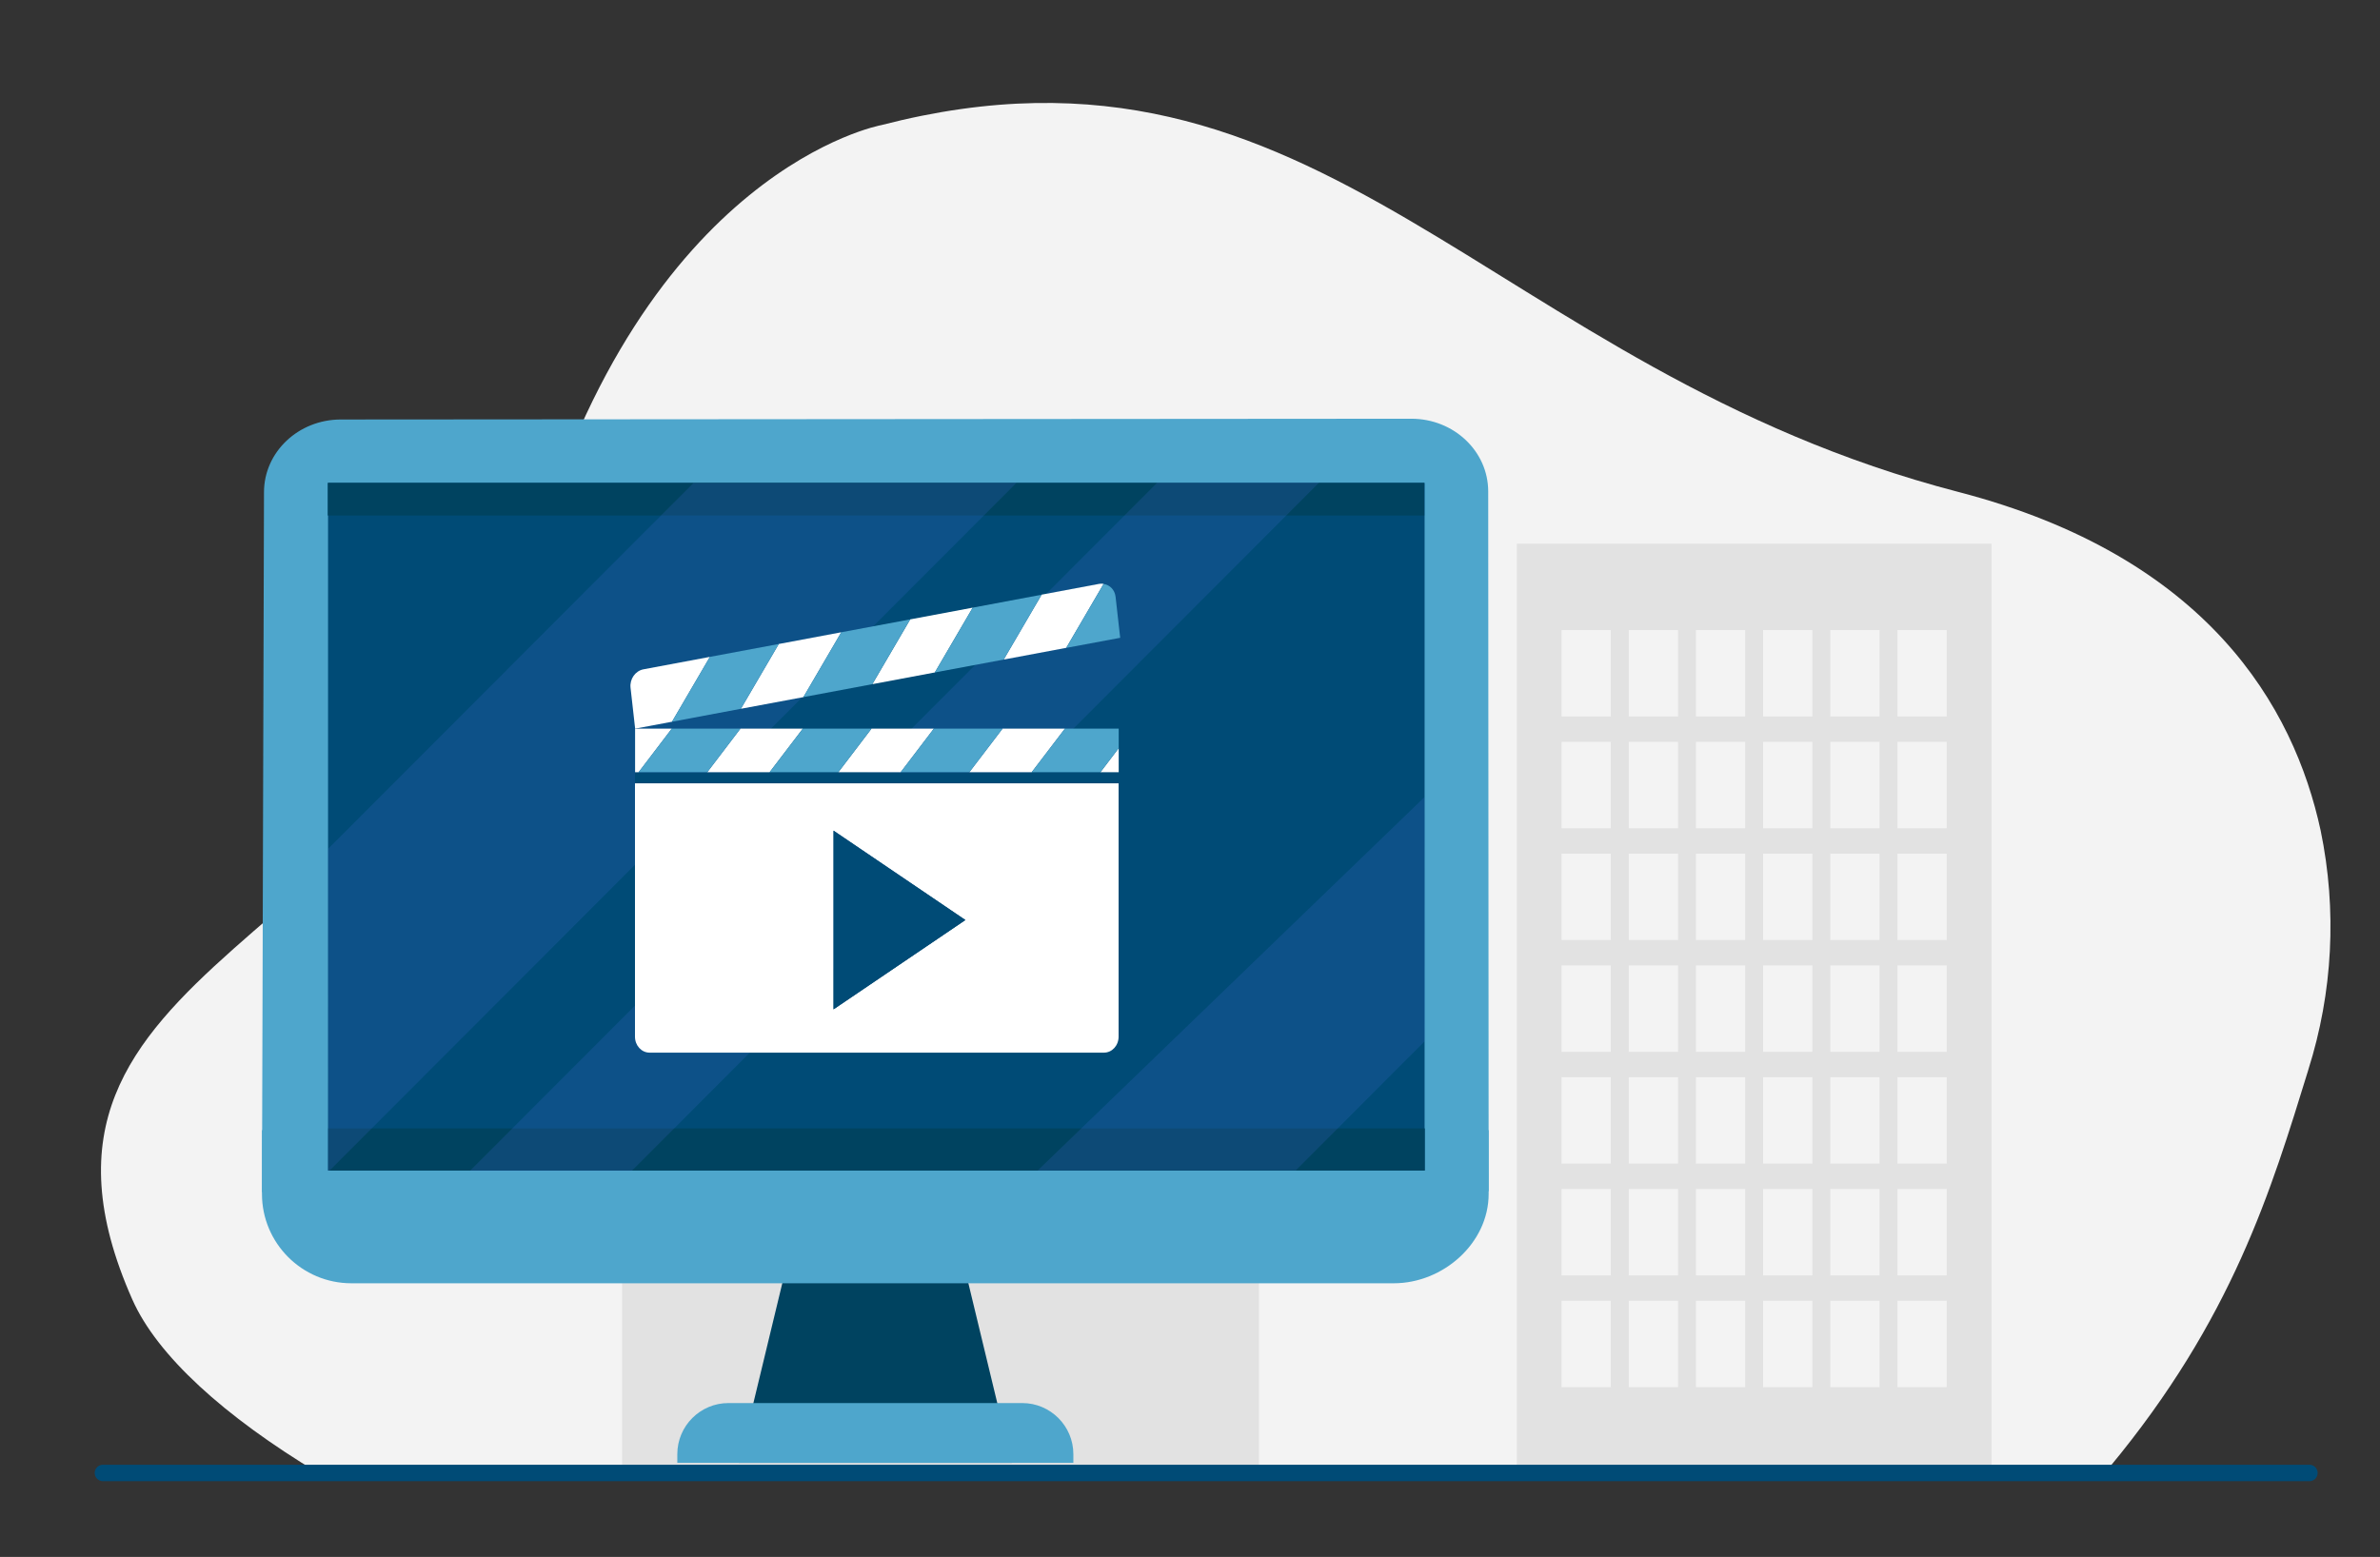 <?xml version="1.0" encoding="UTF-8"?> <svg xmlns="http://www.w3.org/2000/svg" width="434" height="284" viewBox="0 0 434 284" fill="none"><rect x="0" y="0" width="434" height="284" fill="#333333" stroke="none"/><path d="M420.93 195.12C425.4 181.02 426.18 166 423.18 151.51C418.3 128.91 402.55 101.54 357.1 89.73C271.07 67.38 241.2 1.99 160.71 22.82C160.71 22.82 117.53 30.67 97.09 102.13C76.65 173.6 -3.45 174.82 24.13 237.04C28.63 247.21 40.78 258.31 58.2 268.78L384.63 267.69C407.13 240.57 414.15 217.11 420.94 195.11L420.93 195.12Z" fill="#F3F3F3"></path><path d="M276.6 99.18V268.78H363.16V99.18H276.6ZM293.74 253.03H284.76V237.27H293.74V253.03ZM293.74 232.64H284.76V216.88H293.74V232.64ZM293.74 212.25H284.76V196.49H293.74V212.25ZM293.74 191.86H284.76V176.1H293.74V191.86ZM293.74 171.47H284.76V155.71H293.74V171.47ZM293.74 151.08H284.76V135.32H293.74V151.08ZM293.74 130.69H284.76V114.93H293.74V130.69ZM305.99 253.03H297.01V237.27H305.99V253.03ZM305.99 232.64H297.01V216.88H305.99V232.64ZM305.99 212.25H297.01V196.49H305.99V212.25ZM305.99 191.86H297.01V176.1H305.99V191.86ZM305.99 171.47H297.01V155.71H305.99V171.47ZM305.99 151.08H297.01V135.32H305.99V151.08ZM305.99 130.69H297.01V114.93H305.99V130.69ZM318.24 253.03H309.26V237.27H318.24V253.03ZM318.24 232.64H309.26V216.88H318.24V232.64ZM318.24 212.25H309.26V196.49H318.24V212.25ZM318.24 191.86H309.26V176.1H318.24V191.86ZM318.24 171.47H309.26V155.71H318.24V171.47ZM318.24 151.08H309.26V135.32H318.24V151.08ZM318.24 130.69H309.26V114.93H318.24V130.69ZM330.49 253.03H321.51V237.27H330.49V253.03ZM330.49 232.64H321.51V216.88H330.49V232.64ZM330.49 212.25H321.51V196.49H330.49V212.25ZM330.49 191.86H321.51V176.1H330.49V191.86ZM330.49 171.47H321.51V155.71H330.49V171.47ZM330.49 151.08H321.51V135.32H330.49V151.08ZM330.49 130.69H321.51V114.93H330.49V130.69ZM342.74 253.03H333.76V237.27H342.74V253.03ZM342.74 232.64H333.76V216.88H342.74V232.64ZM342.74 212.25H333.76V196.49H342.74V212.25ZM342.74 191.86H333.76V176.1H342.74V191.86ZM342.74 171.47H333.76V155.71H342.74V171.47ZM342.74 151.08H333.76V135.32H342.74V151.08ZM342.74 130.69H333.76V114.93H342.74V130.69ZM354.99 253.03H346.01V237.27H354.99V253.03ZM354.99 232.64H346.01V216.88H354.99V232.64ZM354.99 212.25H346.01V196.49H354.99V212.25ZM354.99 191.86H346.01V176.1H354.99V191.86ZM354.99 171.47H346.01V155.71H354.99V171.47ZM354.99 151.08H346.01V135.32H354.99V151.08ZM354.99 130.69H346.01V114.93H354.99V130.69Z" fill="#E2E2E2"></path><path d="M229.57 199.2V268.78H194.44H180.99H151.87H140.3H113.44V100.15H154.66V218.35H174.41V199.2H186.8V167.22H197.84V150.12H202.35V167.22H214.33V199.2H229.57Z" fill="#E2E2E2"></path><path d="M248.1 58.85C248.1 62.8 244.89 66.01 240.94 66.01C236.99 66.01 233.78 62.8 233.78 58.85C233.78 54.9 236.99 51.69 240.94 51.69C240.94 51.69 240.94 51.69 240.95 51.69C244.9 51.69 248.1 54.9 248.1 58.85Z" fill="#F3F3F3"></path><path d="M18.77 268.68H421.13" stroke="#004B76" stroke-width="3" stroke-linecap="round" stroke-linejoin="round"></path><path d="M142.72 233.8L134.75 266.84H184.49L176.52 233.8H142.72Z" fill="#004360"></path><path d="M47.77 217.78C47.77 226.77 55.08 234.08 64.07 234.08H254.16C263.15 234.08 271.46 226.77 271.46 217.78V206.16H47.77V217.78Z" fill="#4EA6CC"></path><path d="M271.46 217.29L47.77 217.46L48.14 89.79C48.14 82.46 54.41 76.52 62.15 76.52L257.37 76.38C265.1 76.38 271.37 82.3 271.38 89.63L271.46 217.3V217.29Z" fill="#4EA6CC"></path><path d="M259.78 88.08H59.82V213.52H259.78V88.08Z" fill="#004B76"></path><path d="M259.82 205.83H59.86V213.52H259.82V205.83Z" fill="#004360"></path><path d="M259.73 88.08H59.77V94.03H259.73V88.08Z" fill="#004360"></path><path opacity="0.16" d="M126.45 88.11L59.82 154.85L59.86 213.61H60.01L185.36 88.07L126.45 88.11Z" fill="#5571E9"></path><path opacity="0.16" d="M85.68 213.59L115.21 213.57L240.56 88.01L211.03 88.04L85.68 213.59Z" fill="#5571E9"></path><path opacity="0.16" d="M236.31 213.47L259.81 189.92L259.77 145.39L189.23 213.5L236.31 213.47Z" fill="#5571E9"></path><path d="M132.83 255.93H186.41C191.55 255.93 195.73 260.11 195.73 265.25V266.83H123.51V265.25C123.51 260.11 127.69 255.93 132.83 255.93Z" fill="#4EA6CC"></path><path d="M203.98 140.87H115.79V142.88H203.98V140.87Z" fill="#004B76"></path><path d="M115.79 189.1C115.79 190.71 116.98 192.01 118.45 192.01H201.32C202.79 192.01 203.98 190.71 203.98 189.1V142.88H115.79V189.1ZM152 151.52L176.04 167.82L152 184.11V151.52Z" fill="white"></path><path d="M170.47 122.66L177.38 110.84L165.98 112.98L159.07 124.8L170.47 122.66Z" fill="white"></path><path d="M146.5 127.16L153.41 115.33L142.01 117.47L135.1 129.29L146.5 127.16Z" fill="white"></path><path d="M189.94 108.48L183.03 120.31L194.43 118.17L201.25 106.5C200.99 106.46 200.72 106.45 200.45 106.5L189.94 108.47V108.48Z" fill="white"></path><path d="M114.98 125.44L115.82 132.91L122.54 131.65L129.45 119.82L117.33 122.09C115.86 122.37 114.81 123.86 114.98 125.43V125.44Z" fill="white"></path><path d="M135.1 129.29L142.01 117.47L129.45 119.82L122.54 131.65L135.1 129.29Z" fill="#4EA6CC"></path><path d="M159.07 124.8L165.98 112.98L153.41 115.33L146.5 127.16L159.07 124.8Z" fill="#4EA6CC"></path><path d="M183.03 120.31L189.94 108.48L177.38 110.84L170.47 122.66L183.03 120.31Z" fill="#4EA6CC"></path><path d="M201.25 106.51L194.43 118.18L204.27 116.34L203.43 108.87C203.29 107.59 202.38 106.68 201.25 106.52V106.51Z" fill="#4EA6CC"></path><path d="M115.81 140.86H116.45L122.5 132.91H115.82H115.81V140.86Z" fill="white"></path><path d="M140.34 140.86L146.4 132.91H135.02L128.97 140.86H140.34Z" fill="white"></path><path d="M204 136.47L200.66 140.86H204V136.47Z" fill="white"></path><path d="M188.13 140.86L194.19 132.91H182.82L176.76 140.86H188.13Z" fill="white"></path><path d="M164.24 140.86L170.29 132.91H158.92L152.87 140.86H164.24Z" fill="white"></path><path d="M116.45 140.86H128.97L135.02 132.91H122.5L116.45 140.86Z" fill="#4EA6CC"></path><path d="M152.87 140.86L158.92 132.91H146.4L140.34 140.86H152.87Z" fill="#4EA6CC"></path><path d="M176.76 140.86L182.82 132.91H170.29L164.24 140.86H176.76Z" fill="#4EA6CC"></path><path d="M200.66 140.86L204 136.47V132.91H194.19L188.13 140.86H200.66Z" fill="#4EA6CC"></path><path d="M176.04 167.82L152 151.52V184.11L176.04 167.82Z" fill="#004B76"></path></svg> 